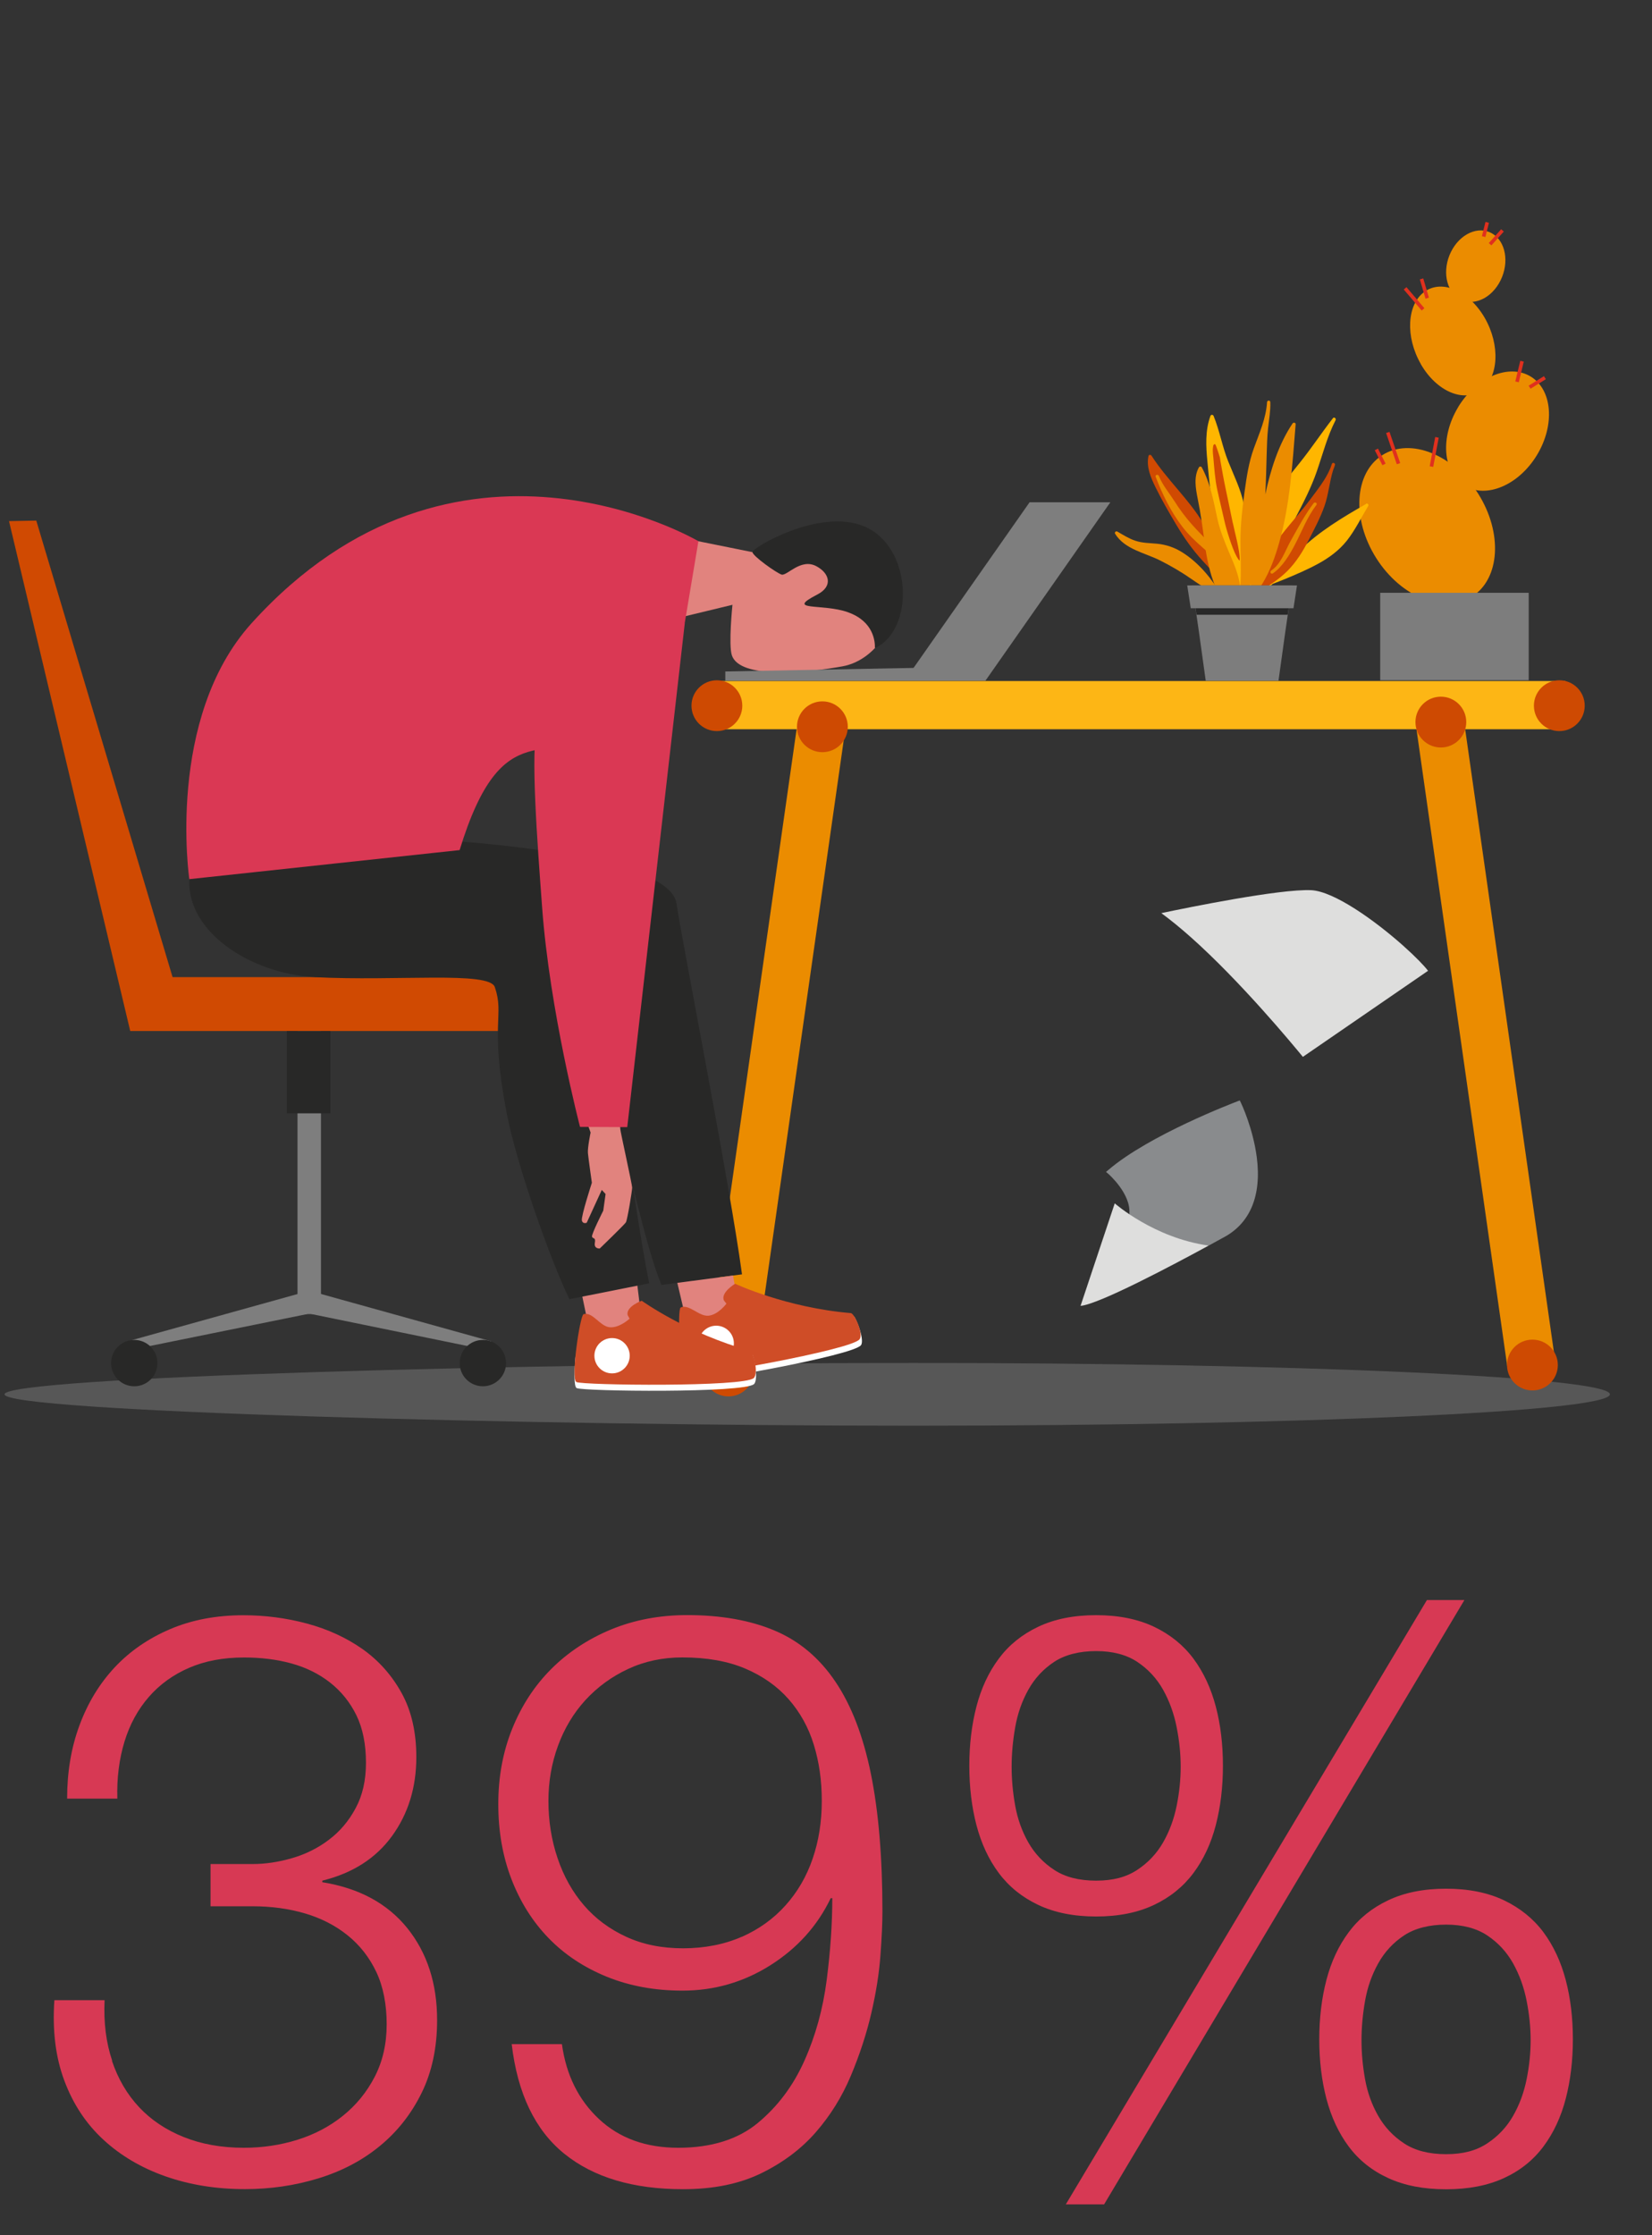 <?xml version="1.0" encoding="UTF-8"?><svg xmlns="http://www.w3.org/2000/svg" xmlns:xlink="http://www.w3.org/1999/xlink" viewBox="0 0 221.73 300"><rect x="0" y="0" width="221.73" height="300" fill="#333333" stroke="none"/><defs><style>.cls-1{fill:none;}.cls-2{clip-path:url(#clippath);}.cls-3{fill:#eb8c00;}.cls-4{fill:#fff;}.cls-5{fill:#ffb600;}.cls-6{fill:#fdb615;}.cls-7,.cls-8{fill:#7d7d7d;}.cls-9{fill:#7e7e7e;}.cls-10{fill:#d04a02;}.cls-11{fill:#cf4d27;}.cls-12{fill:#da3854;}.cls-13{fill:#ce4a02;}.cls-14{fill:#dededd;}.cls-15{fill:#e0301e;}.cls-16{fill:#d73954;}.cls-17{fill:#e1837e;}.cls-18{fill:#898b8d;}.cls-19{fill:#282827;}.cls-20{fill:#282828;}.cls-21{clip-path:url(#clippath-1);}.cls-8{opacity:.5;}</style><clipPath id="clippath"><polygon class="cls-1" points="116.89 181.54 91.89 185.9 91.27 181.19 115.18 176.57 116.89 181.54"/></clipPath><clipPath id="clippath-1"><polygon class="cls-1" points="102.33 187 76.95 186.69 77.2 181.95 101.55 181.8 102.33 187"/></clipPath></defs><g id="Illo"><path class="cls-8" d="M216.08,187.13c0,2.33-41.85,4.21-93.48,4.21S.61,189.46,.61,187.13s70.37-4.21,121.99-4.21,93.48,1.89,93.48,4.21Z"/><g><rect class="cls-3" x="58.37" y="135.18" width="92.07" height="6.47" transform="translate(-47.35 222.24) rotate(-81.89)"/><rect class="cls-3" x="153.01" y="134.38" width="92.07" height="6.47" transform="translate(90.89 354.08) rotate(-98.11)"/><rect class="cls-6" x="96.28" y="91.4" width="113.79" height="6.47"/><circle class="cls-13" cx="209.29" cy="94.71" r="3.41"/><circle class="cls-13" cx="96.22" cy="94.71" r="3.41"/><circle class="cls-13" cx="193.39" cy="96.91" r="3.41"/><circle class="cls-13" cx="205.68" cy="183.2" r="3.41"/><circle class="cls-13" cx="110.38" cy="97.54" r="3.41"/><circle class="cls-13" cx="97.77" cy="184" r="3.41"/></g><g><g><g><path class="cls-14" d="M159.81,125.76c6.7,5.96,13.65,14.36,15.06,16.08l16.8-11.55c-.48-.64-1.63-1.85-3.38-3.41-3.75-3.33-9.23-7.27-12.32-7.41-4.23-.18-16.54,2.33-20.1,3.08,1.22,.89,2.54,1.97,3.95,3.22Z"/><g><path class="cls-18" d="M148.77,157.01c5.52-4.72,16.83-9.01,17.31-9.2l.32-.12,.15,.3c.07,.14,1.62,3.42,2.13,7.3,.68,5.23-.91,8.99-4.63,10.88-.42,.23-1.04,.57-1.8,.99-2.65,0-10.65,1.55-11.17,1.12-.23-.19,.71-5.2,.5-5.39,.23-2.67-2.77-5.3-2.8-5.33l-.33-.28,.33-.28Z"/><path class="cls-14" d="M162.24,167.16c-4.68,2.55-14.73,7.89-17.21,8.1l4.59-13.76s5.26,4.65,12.62,5.67Z"/></g></g><g id="chair"><rect class="cls-9" x="39.93" y="134.75" width="3.15" height="41.61"/><polygon class="cls-9" points="41.23 176.36 41.23 173.31 17.11 180.02 18.02 181.07 41.23 176.36"/><polygon class="cls-9" points="41.81 176.36 41.81 173.31 65.93 180.02 64.81 181.07 41.81 176.36"/><polygon class="cls-10" points="24.24 134.75 4.87 69.87 1.21 69.94 17.48 138.37 24.24 134.75"/><rect class="cls-10" x="17.48" y="131.14" width="54.64" height="7.23"/><rect class="cls-19" x="38.49" y="138.37" width="5.85" height="11.05"/><path class="cls-19" d="M21.13,182.94c0,1.72-1.39,3.11-3.11,3.11s-3.11-1.39-3.11-3.11,1.39-3.11,3.11-3.11,3.11,1.39,3.11,3.11Z"/><path class="cls-19" d="M67.92,182.94c0,1.72-1.39,3.11-3.11,3.11s-3.11-1.39-3.11-3.11,1.39-3.11,3.11-3.11,3.11,1.39,3.11,3.11Z"/></g></g><g><g id="_03_Sitting"><g id="leg"><path class="cls-19" d="M78.73,128.51c1.07,3.94-.73,8.43,3.73,21.88,2.23,6.73,4.1,16.68,6.32,22.06l10.81-1.42c-1.62-12.09-8.08-44.86-8.79-49.77-1.01-6.96-32.36-8.55-32.36-8.55,0,0-15.03-7.71-24.1-4.28-2.54,.96,43.32,16.13,44.39,20.07Z"/><polygon class="cls-17" points="92.26 177.9 99.09 175.09 98.39 171.19 90.91 172.17 92.26 177.9"/></g><g id="leg-2"><path class="cls-19" d="M42.21,131.14c10.98,.58,23.46-.84,24.2,1.33,1.33,3.86-.71,4.77,1.56,16.75,1.32,6.96,5.9,19.92,8.46,25.14l10.7-2.13c-2.41-11.96-6.46-44.56-7.5-49.41-1.47-6.88-33.16-8.82-33.16-8.82,0,0-10.16-9.55-18.98-5.53-1.68,.77-1.86,5.72-2.07,9.51-.4,7.06,8.19,12.7,16.79,13.15Z"/><polygon class="cls-17" points="79.3 179.49 86.21 177.95 85.55 172.55 78.16 174.02 79.3 179.49"/></g></g><g><path class="cls-17" d="M120.17,78.11c1.03,4.29-2.08,10.41-7.1,11.32-5.02,.91-13.77,1.71-14.84-1.48-.47-1.41,.08-6.78,.08-6.78l-7.53,1.82,1.66-10.61,8.54,1.72s15.79-10.14,19.18,4.01Z"/><path class="cls-19" d="M113.82,82.17c-3.44-1.23-8.54-.09-4.12-2.38,2.16-1.12,1.62-2.86-.11-3.79-2.12-1.15-3.98,1.36-4.7,1.11-.72-.25-3.82-2.45-3.9-3.01-.07-.56,8.98-5.95,14.97-3.47,6.55,2.72,6.83,13.92,1.47,16.35,.03-.95-.21-3.6-3.62-4.81Z"/></g><g id="male"><g><g><g class="cls-2"><path class="cls-4" d="M91.31,176.16c-.45,.22,.09,8.97,.94,9.26,.85,.29,22.31-3.45,23.32-4.9,.53-.76-.84-4.21-1.31-4.25-8.7-.73-15.4-3.19-15.4-3.19,0,0-1.97,1.16-1.51,2.24l.34,.43s-1.1,1.5-2.41,1.62c-1.31,.12-2.84-1.78-3.98-1.22Z"/></g><path class="cls-11" d="M91.35,175.5c-.45,.22-.13,8.84,.71,9.13,.85,.29,22.31-3.45,23.32-4.9,.53-.76-.7-3.46-1.18-3.5-8.7-.73-15.53-3.94-15.53-3.94,0,0-1.97,1.16-1.51,2.24l.34,.43s-1.1,1.5-2.41,1.62c-1.31,.12-2.62-1.65-3.76-1.09Z"/></g><circle class="cls-4" cx="96.13" cy="180.29" r="2.37"/></g><g><g><g class="cls-21"><path class="cls-4" d="M78.16,177.01c-.48,.13-1.56,8.84-.77,9.28,.78,.44,22.56,.7,23.82-.54,.66-.65-.05-4.29-.51-4.41-8.42-2.32-14.55-5.96-14.55-5.96,0,0-2.15,.78-1.89,1.93l.26,.48s-1.35,1.27-2.67,1.15c-1.31-.12-2.47-2.27-3.69-1.93Z"/></g><path class="cls-11" d="M78.33,176.37c-.48,.13-1.75,8.67-.97,9.11,.78,.44,22.56,.7,23.82-.54,.66-.65-.06-3.53-.51-3.65-8.42-2.32-14.54-6.72-14.54-6.72,0,0-2.15,.78-1.89,1.93l.26,.48s-1.35,1.27-2.67,1.15c-1.31-.12-2.27-2.1-3.49-1.76Z"/></g><circle class="cls-4" cx="82.15" cy="181.95" r="2.37"/></g></g><path class="cls-17" d="M82.85,147.81s.42,3.47,.41,3.75c0,.28,1.59,7.43,1.59,7.83,0,.4-.65,4.38-.85,4.67-.19,.3-3.5,3.5-3.5,3.5,0,0-.8,.07-.66-.75,.15-.82-.29-.5-.38-.84-.09-.33,1.51-3.49,1.51-3.49l.31-2.23-.51-.55-2.02,4.4s-.51,.23-.65-.29c-.14-.52,1.34-5.07,1.34-5.07,0,0-.46-3.25-.53-3.99-.06-.74,.36-2.75,.36-2.75l-1.34-3.78,4.91-.42Z"/><g id="table"><g id="hand"><path class="cls-12" d="M91.91,83.65l-7.72,67.62-6.34-.03s-4.08-15.63-5.09-29.51c-.64-8.7-1.59-21.03-.63-24.27,1.01-1.84,13.07-12.85,19.79-13.81Z"/></g><g id="laptop"><polygon class="cls-9" points="132.27 91.35 121.42 91.35 138.19 67.41 149.03 67.41 132.27 91.35"/><polygon class="cls-9" points="127.81 91.35 97.35 91.35 97.35 90.12 128.79 89.52 127.81 91.35"/></g></g><path class="cls-12" d="M93.75,72.64s-32.61-19.28-59.99,11.01c-11.52,12.75-8.35,34.34-8.35,34.34l36.28-3.9c5.8-18.91,11.81-10.8,20.3-16.18,7.25-4.59,9.91-14.26,9.91-14.26l1.84-11.01Z"/></g></g><g><g id="plant"><path class="cls-3" d="M194.98,33.38c-1.38,2.32-1.11,5.24,.6,6.53,1.71,1.29,4.21,.46,5.59-1.85,1.38-2.32,1.11-5.24-.6-6.53-1.71-1.29-4.21-.46-5.59,1.85Z"/><path class="cls-3" d="M190.69,48.85c2.09,3.65,5.72,5.23,8.09,3.53,2.37-1.7,2.6-6.05,.51-9.7-2.1-3.65-5.72-5.23-8.09-3.53-2.37,1.7-2.6,6.05-.5,9.7Z"/><path class="cls-3" d="M195.71,54.65c-2.45,4.05-2.07,8.77,.85,10.54,2.92,1.77,7.28-.07,9.73-4.12,2.45-4.05,2.07-8.77-.85-10.54-2.92-1.77-7.28,.07-9.74,4.12Z"/><path class="cls-3" d="M184.72,74.91c3.32,5.24,9.08,7.55,12.85,5.16,3.78-2.4,4.14-8.58,.82-13.83-3.32-5.24-9.08-7.55-12.85-5.16-3.78,2.39-4.14,8.58-.82,13.83Z"/><g><rect class="cls-15" x="186.75" y="57.92" width=".48" height="4.43" transform="translate(-9.4 63.81) rotate(-18.9)"/><rect class="cls-15" x="185.01" y="60.2" width=".48" height="2.26" transform="translate(-7.68 90.61) rotate(-26.95)"/><rect class="cls-15" x="190.49" y="60.41" width="3.99" height=".48" transform="translate(97.29 238.6) rotate(-79.34)"/><rect class="cls-15" x="202.51" y="49.62" width="2.85" height=".48" transform="translate(107.6 236.39) rotate(-76.42)"/><rect class="cls-15" x="205.12" y="51.09" width="2.42" height=".48" transform="translate(3.99 116.64) rotate(-31.86)"/><rect class="cls-15" x="190.94" y="37.39" width=".48" height="2.7" transform="translate(-3.16 55.54) rotate(-16.4)"/><rect class="cls-15" x="199.58" y="31.61" width="2.49" height=".47" transform="translate(43.1 160.17) rotate(-48.14)"/><rect class="cls-15" x="198.37" y="30.56" width="1.97" height=".48" transform="translate(121.26 216.78) rotate(-76)"/><rect class="cls-15" x="189.55" y="38.25" width=".48" height="3.71" transform="translate(19.4 132.81) rotate(-40.48)"/></g></g><rect class="cls-7" x="185.25" y="79.56" width="19.93" height="11.73"/></g><g><g><path class="cls-5" d="M183.35,67.64c-3.14,1.79-6.29,3.68-8.89,6.22-1.29,1.26-2.47,2.85-3.84,4.15-.5,.2-.99,.42-1.47,.66,.61-.86,1.1-1.82,1.55-2.79,1-2.16,2.07-4.28,3.18-6.39,1.06-2.02,2.11-4.06,2.86-6.23,.8-2.31,1.4-4.69,2.52-6.87,.11-.21-.18-.48-.35-.27-.01,.01-.02,.03-.03,.04,0,0,0,0,0,0,0,0,0,0,0,0-1.5,1.93-2.85,3.98-4.38,5.89-1.4,1.75-2.84,3.48-3.99,5.41-1.18,1.97-1.93,4.12-2.5,6.33-.23,.91-.48,1.83-.66,2.76,.02-.78-.04-1.56-.04-2.33-.01-2.15,.08-4.37-.35-6.49-.41-2.03-1.34-3.89-2.11-5.8-.8-1.99-1.15-4.12-1.96-6.1-.08-.2-.35-.22-.43,0-.72,1.98-.6,4.09-.4,6.15,.22,2.21,.39,4.43,.79,6.62,.39,2.13,.94,4.22,1.47,6.31,.45,1.76,.94,3.61,2.05,5.07,.31-.02,.63-.04,.94-.05,.51-.02,1.02-.03,1.54-.06,.71-.41,1.36-.93,1.96-1.5,.54-.22,1.09-.42,1.62-.64,1.52-.63,3.04-1.28,4.49-2.07,1.48-.81,2.82-1.79,3.87-3.12,1.12-1.43,1.91-3.08,2.85-4.63,.12-.19-.11-.41-.3-.3Zm-15.01,12.05c.33-.24,.68-.46,1.05-.64-.33,.24-.68,.46-1.05,.64Z"/><path class="cls-10" d="M164.39,79.21c.05,.27,.1,.53,.17,.79,.17,.01,.35,.02,.52,.03-.06-.3-.15-.58-.26-.86-.08-.44-.16-.88-.28-1.31-.24-.83-.57-1.65-.85-2.47-.6-1.76-1.21-3.52-2.17-5.12-1.97-3.3-4.9-5.89-6.97-9.12-.1-.15-.36-.14-.4,.05-.32,1.45,.31,2.91,.94,4.19,.84,1.72,1.82,3.4,2.8,5.05,1.02,1.71,2.15,3.32,3.49,4.79,1.06,1.17,2.4,2.46,3.01,3.98Z"/><path class="cls-3" d="M163.45,79.85c.17,.03,.34,.06,.52,.09-1.29-2.26-3.07-4.41-5.27-5.8-1.06-.67-2.18-1.05-3.43-1.17-.97-.09-1.95-.08-2.89-.4-.86-.28-1.63-.78-2.41-1.23-.19-.11-.42,.11-.3,.3,1.29,2.08,3.93,2.53,5.98,3.55,1.52,.76,2.95,1.6,4.34,2.57,.71,.5,1.46,.95,2.15,1.48,.38,.29,.81,.51,1.28,.6,.02,0,.03,0,.05,0Z"/><path class="cls-10" d="M178.77,62.24c-.08,.2-.15,.41-.22,.62-.61,1.5-1.82,2.99-2.74,4.23-1.03,1.39-2.19,2.68-3.28,4.02-.97,1.19-1.86,2.45-2.48,3.86-.31,.7-.53,1.43-.76,2.16-.21,.67-.56,1.32-.74,1.99-.01,0-.03,.01-.04,.02-.14,.08-.12,.24-.03,.33,.03,.22,.38,.27,.43,.02,0-.03,.01-.06,.02-.08,1.38-.79,2.73-1.65,3.86-2.78,1.19-1.19,2.07-2.62,2.84-4.11,.77-1.5,1.59-3.03,2.15-4.63,.55-1.58,.66-3.28,1.17-4.86,.09-.21,.17-.42,.23-.64,.07-.24-.32-.38-.41-.15Z"/><path class="cls-3" d="M176.31,67.54c-1.18,1.56-2.1,3.32-3.06,5.02-.77,1.36-1.28,3.12-2.64,4.02-.23,.16-.02,.54,.22,.38,1.29-.86,2.27-2.52,2.96-3.84,.98-1.87,1.62-3.67,2.9-5.36,.17-.23-.21-.45-.38-.22Z"/><path class="cls-3" d="M164.64,75.82c-1.23-2.08-3.02-3.59-4.61-5.37-.89-1-1.7-2.08-2.41-3.21-.66-1.04-1.6-2.15-2.04-3.29,0-.01-.01-.02-.02-.03,0-.02-.01-.03-.02-.05-.1-.26-.53-.15-.43,.12,.9,2.37,2.07,4.73,3.61,6.74,1.58,2.06,3.77,3.52,5.57,5.37,.17,.18,.47-.05,.35-.27Z"/><path class="cls-10" d="M165.46,70.18c-.3-1.44-.59-2.88-.9-4.32-.29-1.35-.53-2.71-.77-4.07-.03-.14-.02-.27-.06-.41-.05-.18-.11-.36-.17-.54-.11-.36-.24-.71-.37-1.06-.02-.07-.06-.14-.13-.16-.06-.02-.12,.01-.15,.06-.08,.09-.08,.25-.1,.36-.03,.15-.03,.3-.03,.45,0,.29,.04,.58,.07,.87,.12,1.37,.23,2.98,.52,4.32,.35,1.63,.62,2.64,.98,4.27,.26,1.17,1.03,3.64,1.61,4.7,.11,.2,.42,.73,.43,.52,.06-1.2-.69-3.82-.92-4.99Z"/><path class="cls-3" d="M173.5,56.81c-1.88,2.79-2.96,6.22-3.67,9.53,.09-1.76,.13-3.53,.18-5.29,.04-1.19,.06-2.39,.19-3.58,.13-1.17,.34-2.31,.3-3.49,0-.29-.42-.28-.44,0-.13,2.17-1.03,4.14-1.76,6.16-.7,1.92-.98,3.88-1.26,5.9-.3,2.17-.54,4.36-.55,6.55,0,2.09,.13,4.16-.03,6.24-.15-1.72-1.05-3.63-1.55-4.82-.61-1.47-1.18-2.86-1.52-4.42-.51-2.35-.93-4.73-2.09-6.87-.08-.14-.3-.14-.38,0-.72,1.27-.44,2.83-.17,4.19,.41,2.02,.68,4,.95,6.05,.26,1.94,.66,3.9,1.4,5.72,.16,.39,.34,.81,.56,1.21,.56,.1,1.12,.15,1.69,.15,.59,0,1.18-.05,1.77-.08,.29-.52,.55-1.06,.77-1.6-.01,.34-.01,.68,.01,1.02,0,.08,.04,.13,.09,.17-.13,.15-.27,.28-.42,.4,.24,0,.48-.02,.72-.02,.48-.51,.87-1.15,1.16-1.62,1.03-1.69,1.7-3.57,2.24-5.47,1.46-5.17,1.78-10.57,2.21-15.9,.02-.23-.3-.28-.41-.11Z"/></g><path class="cls-7" d="M171.6,91.35h-9.77c-.58-4.26-1.18-8.53-1.83-12.78h13.43c-.65,4.25-1.25,8.52-1.83,12.78Z"/><polygon class="cls-20" points="173.43 78.57 160 78.57 160.6 82.51 172.83 82.51 173.43 78.57"/><polygon class="cls-7" points="174.08 78.57 159.35 78.57 159.82 81.63 173.61 81.63 174.08 78.57"/></g></g><g id="Copy"><g><path class="cls-16" d="M15.03,276.59c.82,2.43,2.03,4.49,3.64,6.21s3.6,3.05,5.99,4.01c2.39,.96,5.08,1.44,8.08,1.44,2.5,0,4.89-.36,7.17-1.07,2.28-.71,4.32-1.78,6.1-3.21,1.78-1.43,3.21-3.17,4.28-5.24,1.07-2.07,1.61-4.42,1.61-7.06s-.46-5.05-1.39-7.01c-.93-1.96-2.21-3.6-3.85-4.92-1.64-1.32-3.55-2.3-5.72-2.94-2.18-.64-4.51-.96-7.01-.96h-5.67v-5.67h5.67c1.71,0,3.48-.27,5.3-.8s3.46-1.35,4.92-2.46c1.46-1.1,2.66-2.51,3.58-4.23,.93-1.71,1.39-3.75,1.39-6.1,0-2.5-.43-4.62-1.28-6.37-.86-1.75-2.03-3.21-3.53-4.39-1.5-1.18-3.23-2.03-5.19-2.57-1.96-.54-4.08-.8-6.37-.8-2.78,0-5.24,.46-7.38,1.39-2.14,.93-3.94,2.23-5.4,3.91-1.46,1.68-2.55,3.67-3.26,5.99-.71,2.32-1.04,4.87-.96,7.65h-6.74c0-3.57,.55-6.85,1.66-9.84,1.11-3,2.68-5.58,4.71-7.76,2.03-2.17,4.51-3.89,7.44-5.14,2.92-1.25,6.21-1.87,9.84-1.87,2.92,0,5.78,.37,8.56,1.12s5.26,1.89,7.44,3.42c2.17,1.54,3.92,3.5,5.24,5.89,1.32,2.39,1.98,5.26,1.98,8.61,0,4.07-1.09,7.6-3.26,10.59-2.18,3-5.3,4.99-9.36,5.99v.21c4.92,.79,8.72,2.84,11.4,6.15,2.67,3.32,4.01,7.44,4.01,12.36,0,3.71-.7,6.97-2.09,9.79-1.39,2.82-3.26,5.19-5.62,7.12-2.35,1.93-5.1,3.37-8.24,4.33-3.14,.96-6.42,1.44-9.84,1.44-3.85,0-7.4-.57-10.65-1.71-3.25-1.14-6.03-2.78-8.35-4.92-2.32-2.14-4.07-4.78-5.24-7.92-1.18-3.14-1.62-6.74-1.34-10.81h6.74c-.14,3,.2,5.71,1.02,8.13Z"/><path class="cls-16" d="M80.4,284.4c2.75,2.57,6.29,3.85,10.65,3.85s7.97-1.1,10.65-3.32c2.67-2.21,4.76-4.99,6.26-8.35,1.5-3.35,2.5-6.97,3-10.86,.5-3.89,.75-7.54,.75-10.97h-.21c-1.78,3.71-4.48,6.71-8.08,8.99-3.6,2.28-7.54,3.42-11.82,3.42-3.71,0-7.1-.62-10.17-1.87-3.07-1.25-5.67-2.98-7.81-5.19-2.14-2.21-3.8-4.85-4.98-7.92-1.18-3.07-1.76-6.42-1.76-10.06s.62-7.01,1.87-10.11c1.25-3.1,3-5.78,5.24-8.02s4.92-4.01,8.02-5.3c3.1-1.28,6.51-1.93,10.22-1.93,4.56,0,8.49,.7,11.77,2.09,3.28,1.39,5.99,3.67,8.13,6.85,2.14,3.17,3.73,7.29,4.76,12.36,1.03,5.07,1.55,11.23,1.55,18.51,0,1.5-.09,3.46-.27,5.88-.18,2.43-.59,5.01-1.23,7.76-.64,2.75-1.55,5.53-2.73,8.35-1.18,2.82-2.75,5.35-4.71,7.6s-4.41,4.08-7.33,5.51c-2.93,1.43-6.42,2.14-10.49,2.14-6.71,0-12.02-1.59-15.94-4.76-3.92-3.17-6.28-8.08-7.06-14.71h6.74c.57,4.14,2.23,7.49,4.98,10.06Zm19.15-24.45c2.32-1.03,4.28-2.44,5.88-4.23,1.6-1.78,2.82-3.87,3.64-6.26,.82-2.39,1.23-4.98,1.23-7.76s-.36-5.22-1.07-7.54c-.71-2.32-1.84-4.35-3.37-6.1-1.54-1.75-3.48-3.12-5.83-4.12-2.35-1-5.17-1.5-8.45-1.5-2.64,0-5.07,.52-7.28,1.55-2.21,1.03-4.12,2.43-5.72,4.17-1.6,1.75-2.83,3.8-3.69,6.15-.86,2.35-1.28,4.81-1.28,7.38,0,2.71,.41,5.28,1.23,7.7,.82,2.43,2,4.53,3.53,6.31,1.53,1.78,3.42,3.19,5.67,4.23,2.25,1.04,4.8,1.55,7.65,1.55s5.55-.52,7.87-1.55Z"/><path class="cls-16" d="M154.88,218.32c2.18,1.04,3.94,2.46,5.3,4.28,1.35,1.82,2.35,3.96,3,6.42s.96,5.12,.96,7.97-.32,5.51-.96,7.97-1.64,4.6-3,6.42c-1.36,1.82-3.12,3.25-5.3,4.28-2.18,1.03-4.76,1.55-7.76,1.55s-5.58-.52-7.76-1.55c-2.18-1.03-3.94-2.46-5.3-4.28-1.36-1.82-2.35-3.96-3-6.42-.64-2.46-.96-5.12-.96-7.97s.32-5.51,.96-7.97c.64-2.46,1.64-4.6,3-6.42,1.35-1.82,3.12-3.25,5.3-4.28,2.17-1.03,4.76-1.55,7.76-1.55s5.58,.52,7.76,1.55Zm-13.38,4.71c-1.46,.96-2.62,2.21-3.48,3.75-.86,1.54-1.44,3.21-1.76,5.03-.32,1.82-.48,3.58-.48,5.3s.16,3.46,.48,5.24c.32,1.78,.91,3.42,1.76,4.92,.86,1.5,2.01,2.73,3.48,3.69,1.46,.96,3.33,1.44,5.62,1.44s4.05-.48,5.51-1.44c1.46-.96,2.62-2.19,3.48-3.69,.86-1.5,1.46-3.14,1.82-4.92,.36-1.78,.54-3.53,.54-5.24s-.18-3.48-.54-5.3c-.36-1.82-.96-3.49-1.82-5.03-.86-1.53-2.02-2.78-3.48-3.75-1.46-.96-3.3-1.44-5.51-1.44s-4.16,.48-5.62,1.44Zm55.05-8.29l-48.36,81.11h-5.14l48.47-81.11h5.03Zm5.3,40.29c2.17,1.04,3.94,2.46,5.3,4.28,1.35,1.82,2.35,3.96,3,6.42s.96,5.12,.96,7.97-.32,5.51-.96,7.97-1.64,4.6-3,6.42c-1.36,1.82-3.12,3.23-5.3,4.23-2.18,1-4.76,1.5-7.76,1.5s-5.58-.5-7.76-1.5c-2.18-1-3.94-2.41-5.3-4.23-1.36-1.82-2.35-3.96-3-6.42-.64-2.46-.96-5.12-.96-7.97s.32-5.51,.96-7.97c.64-2.46,1.64-4.6,3-6.42,1.35-1.82,3.12-3.25,5.3-4.28,2.17-1.03,4.76-1.55,7.76-1.55s5.58,.52,7.76,1.55Zm-13.38,4.71c-1.46,.96-2.62,2.21-3.48,3.75-.86,1.54-1.45,3.21-1.77,5.03-.32,1.82-.48,3.58-.48,5.3s.16,3.46,.48,5.24c.32,1.78,.91,3.42,1.77,4.92,.86,1.5,2.01,2.73,3.48,3.69,1.46,.96,3.33,1.44,5.62,1.44s4.05-.48,5.51-1.44c1.46-.96,2.62-2.19,3.48-3.69,.86-1.5,1.46-3.14,1.82-4.92,.36-1.78,.54-3.53,.54-5.24s-.18-3.48-.54-5.3c-.36-1.82-.96-3.49-1.82-5.03-.86-1.53-2.02-2.78-3.48-3.75-1.46-.96-3.3-1.44-5.51-1.44s-4.16,.48-5.62,1.44Z"/></g></g></svg>